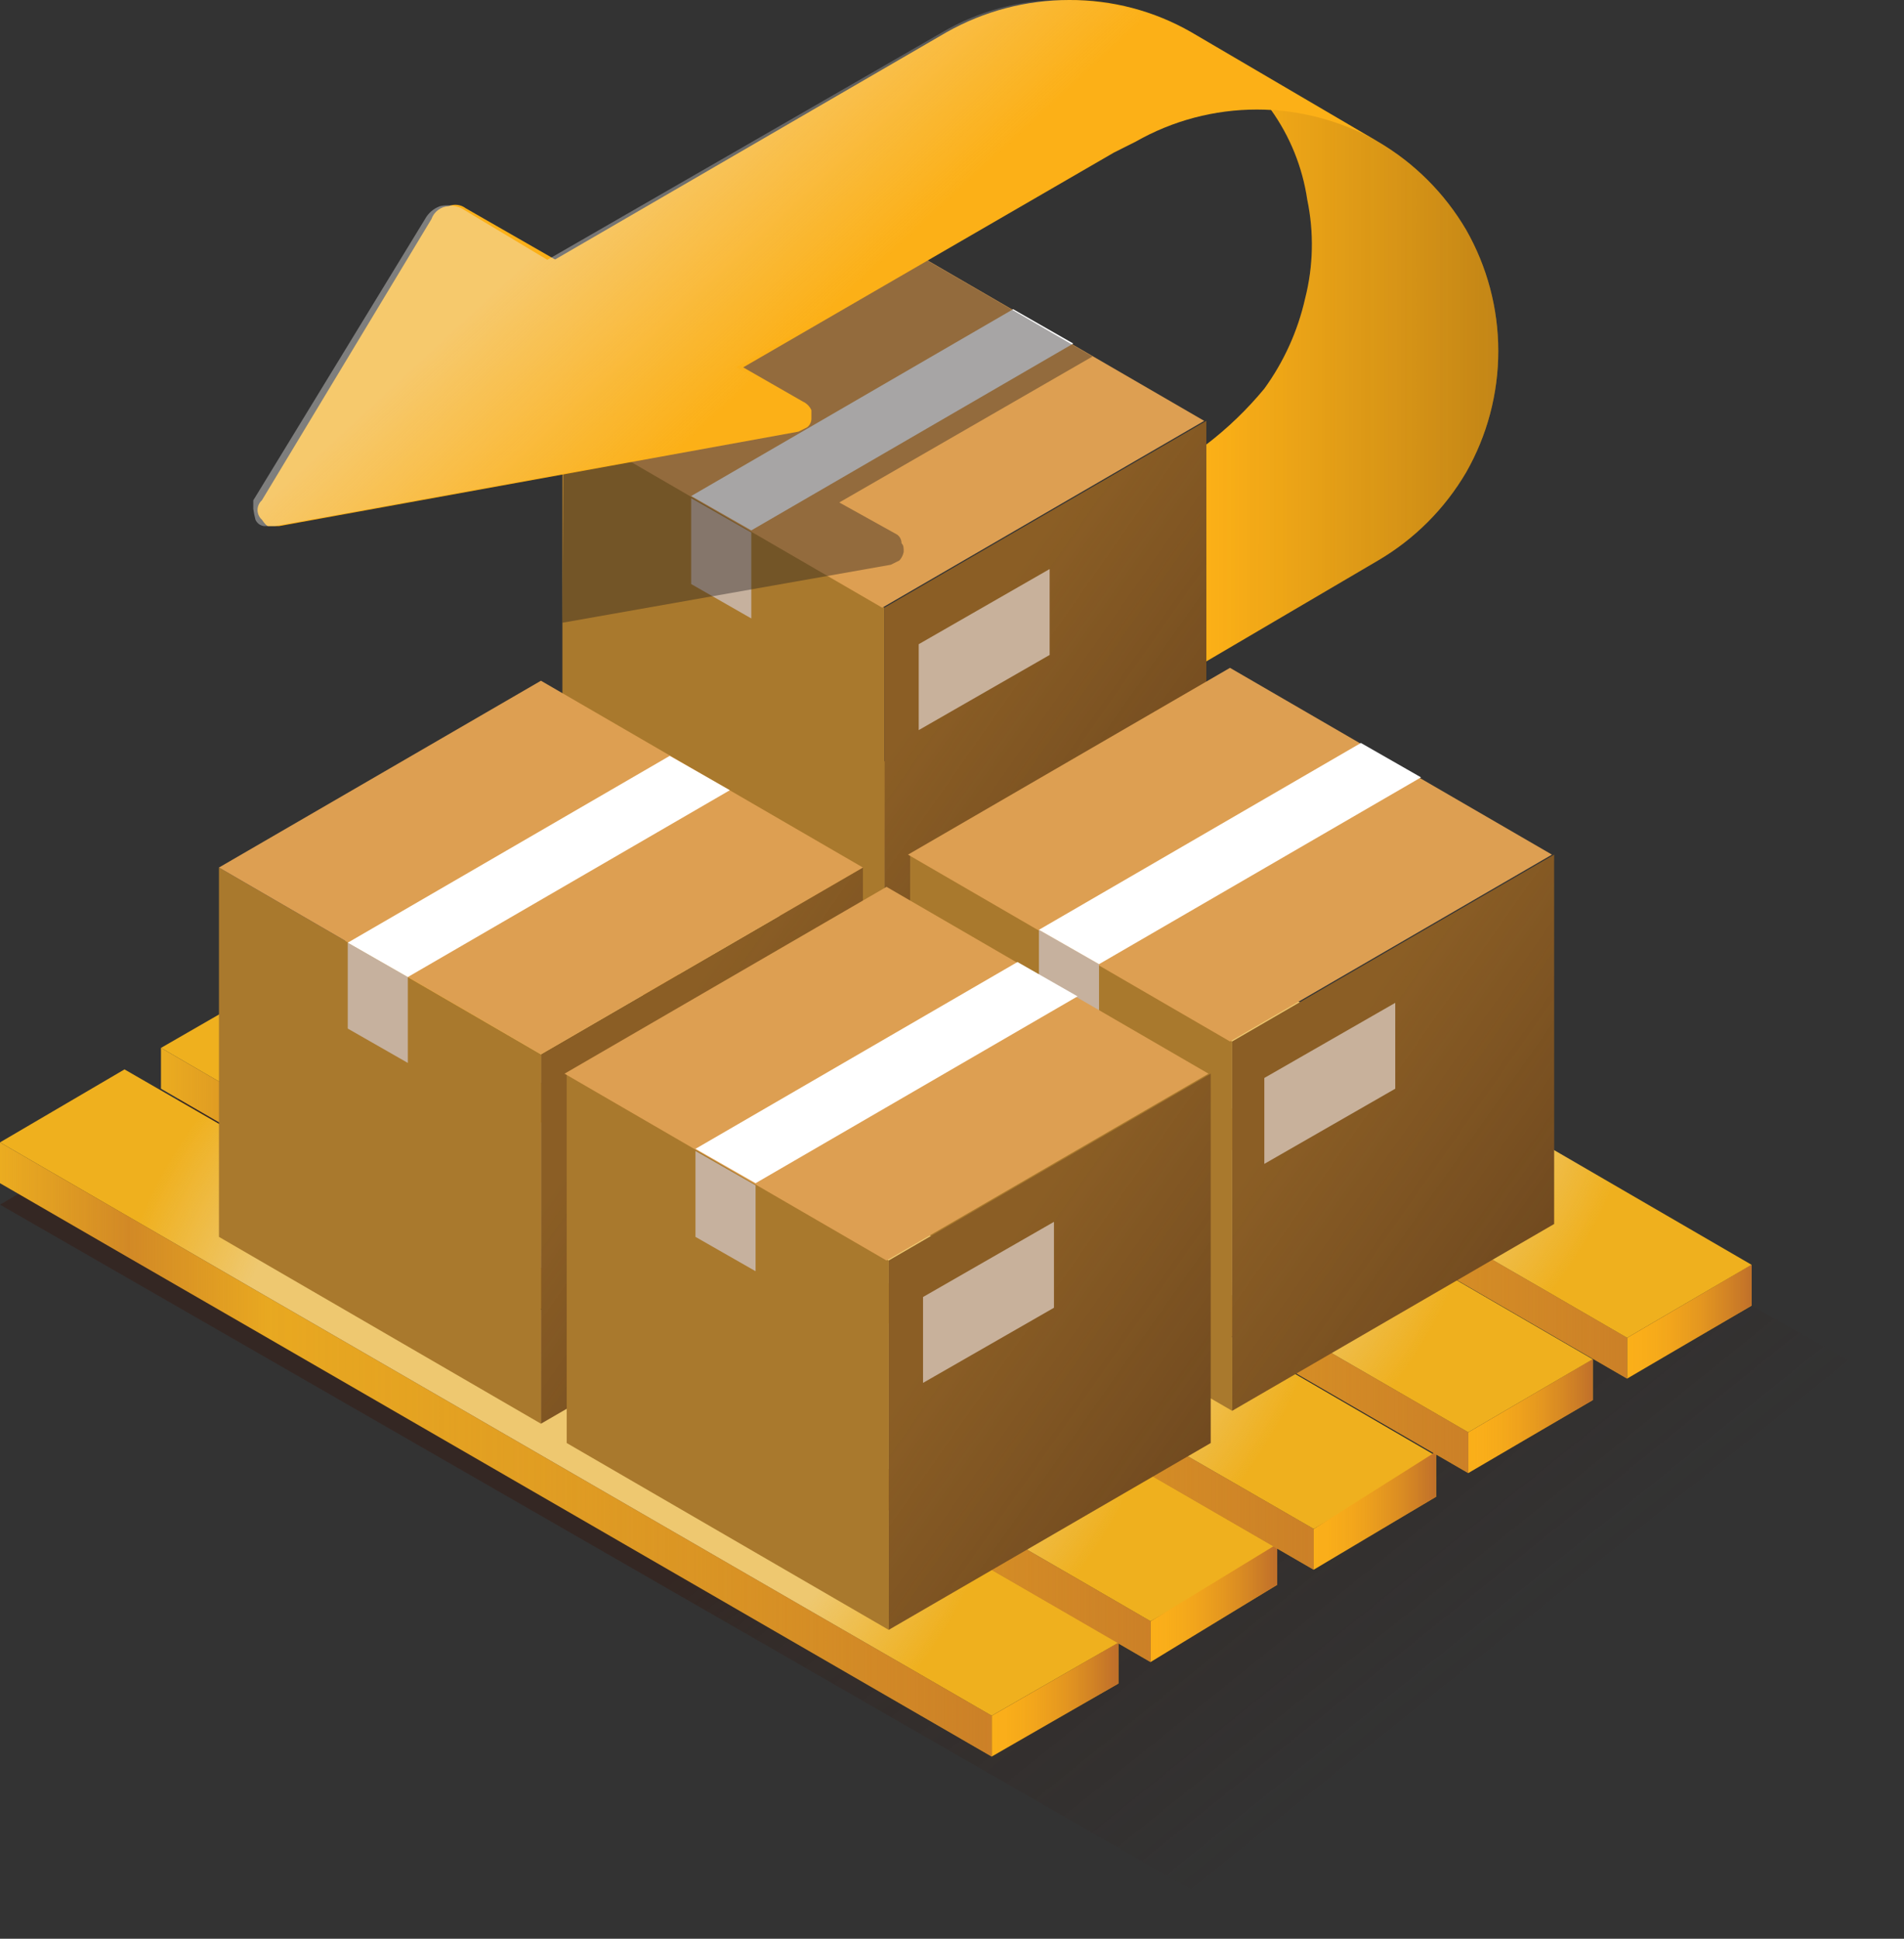<svg width="56" height="57" viewBox="0 0 56 57" fill="none" xmlns="http://www.w3.org/2000/svg">
<rect x="0" y="0" width="56" height="57" fill="#333333" stroke="none"/>
<g clip-path="url(#clip0_2636_6087)">
<path opacity="0.5" d="M0 35.418L36.681 56.505L56 40.911L22.539 22.097L0 35.418Z" fill="url(#paint0_linear_2636_6087)"/>
<path d="M32.893 48.298L3.662 31.441L0 33.587L29.168 50.444L32.893 48.298Z" fill="#EFB01E"/>
<path d="M32.893 48.298L29.168 50.444V51.644L32.893 49.497V48.298Z" fill="#FBAF19"/>
<path d="M29.168 50.444V51.644L0 34.787V33.587" fill="#EBAC20"/>
<path opacity="0.4" d="M32.893 48.298L3.662 31.441L0 33.587L29.168 50.444L32.893 48.298Z" fill="url(#paint1_radial_2636_6087)"/>
<path d="M32.893 48.298L29.168 50.444V51.644L32.893 49.497V48.298Z" fill="url(#paint2_linear_2636_6087)"/>
<path opacity="0.73" d="M29.168 50.444V51.644L0 34.787V33.587" fill="url(#paint3_linear_2636_6087)"/>
<path d="M37.565 45.52L8.46 28.663L4.735 30.809L33.84 47.666L37.565 45.52Z" fill="#EFB01E"/>
<path d="M37.565 45.394L33.84 47.666V48.866L37.565 46.593V45.394Z" fill="#FBAF19"/>
<path d="M33.84 47.666V48.866L4.735 32.009V30.809" fill="#EBAC20"/>
<path opacity="0.4" d="M37.565 45.52L8.46 28.663L4.735 30.809L33.84 47.666L37.565 45.52Z" fill="url(#paint4_radial_2636_6087)"/>
<path d="M37.565 45.394L33.84 47.666V48.866L37.565 46.593V45.394Z" fill="url(#paint5_linear_2636_6087)"/>
<path opacity="0.73" d="M33.84 47.666V48.866L4.735 32.009V30.809" fill="url(#paint6_linear_2636_6087)"/>
<path d="M42.237 42.805L13.132 25.885L9.407 28.095L38.638 44.952L42.237 42.805Z" fill="#EFB01E"/>
<path d="M42.237 42.679L38.638 44.952V46.151L42.237 44.005V42.679Z" fill="#FBAF19"/>
<path d="M38.638 44.952V46.151L9.407 29.231V28.095" fill="#EBAC20"/>
<path opacity="0.4" d="M42.237 42.805L13.132 25.885L9.407 28.095L38.638 44.952L42.237 42.805Z" fill="url(#paint7_radial_2636_6087)"/>
<path d="M42.237 42.679L38.638 44.952V46.151L42.237 44.005V42.679Z" fill="url(#paint8_linear_2636_6087)"/>
<path opacity="0.73" d="M38.638 44.952V46.151L9.407 29.231V28.095" fill="url(#paint9_linear_2636_6087)"/>
<path d="M46.846 39.964L17.804 23.107L14.079 25.254L43.184 42.111L46.846 39.964Z" fill="#EFB01E"/>
<path d="M46.846 39.964L43.184 42.111V43.31L46.846 41.163V39.964Z" fill="#FBAF19"/>
<path d="M43.184 42.111V43.31L14.079 26.453V25.254" fill="#EBAC20"/>
<path opacity="0.4" d="M46.846 39.964L17.804 23.107L14.079 25.254L43.184 42.111L46.846 39.964Z" fill="url(#paint10_radial_2636_6087)"/>
<path d="M46.846 39.964L43.184 42.111V43.31L46.846 41.163V39.964Z" fill="url(#paint11_linear_2636_6087)"/>
<path opacity="0.73" d="M43.184 42.111V43.31L14.079 26.453V25.254" fill="url(#paint12_linear_2636_6087)"/>
<path d="M51.517 37.186L22.476 20.329L18.751 22.476L47.856 39.333L51.517 37.186Z" fill="#EFB01E"/>
<path d="M51.517 37.186L47.856 39.333V40.532L51.517 38.386V37.186Z" fill="#FBAF19"/>
<path d="M47.856 39.333V40.532L18.751 23.675V22.476" fill="#EBAC20"/>
<path opacity="0.4" d="M51.517 37.186L22.476 20.329L18.751 22.476L47.856 39.333L51.517 37.186Z" fill="url(#paint13_radial_2636_6087)"/>
<path d="M51.517 37.186L47.856 39.333V40.532L51.517 38.386V37.186Z" fill="url(#paint14_linear_2636_6087)"/>
<path opacity="0.73" d="M47.856 39.333V40.532L18.751 23.675V22.476" fill="url(#paint15_linear_2636_6087)"/>
<path d="M26.011 17.867L16.541 12.374V23.233L26.011 28.726V17.867Z" fill="#A9792D"/>
<path d="M26.011 17.867L35.481 12.374V23.233L26.011 28.726V17.867Z" fill="#8B5E25"/>
<path d="M26.011 17.867L35.481 12.374V23.233L26.011 28.726V17.867Z" fill="url(#paint16_linear_2636_6087)"/>
<path d="M16.478 12.374L25.948 17.867L35.418 12.374L25.948 6.882L16.478 12.374Z" fill="#DD9F52"/>
<path d="M22.097 15.657L20.329 14.647V17.172L22.097 18.183V15.657Z" fill="#C6B19E"/>
<path d="M29.799 9.091L20.329 14.584L22.097 15.594L31.567 10.101L29.799 9.091Z" fill="white"/>
<path d="M27.021 18.94V21.466L30.872 19.256V16.73L27.021 18.94Z" fill="#C8B19B"/>
<path d="M36.239 30.62L26.769 25.127V35.986L36.239 41.479V30.62Z" fill="#A9792D"/>
<path d="M36.239 30.62L45.709 25.127V35.986L36.239 41.479V30.62Z" fill="#8B5E25"/>
<path d="M36.239 30.62L45.709 25.127V35.986L36.239 41.479V30.62Z" fill="url(#paint17_linear_2636_6087)"/>
<path d="M26.706 25.127L36.176 30.62L45.646 25.127L36.176 19.635L26.706 25.127Z" fill="#DD9F52"/>
<path d="M32.325 28.347L30.557 27.337V29.863L32.325 30.873V28.347Z" fill="#C6B19E"/>
<path d="M40.027 21.844L30.557 27.337L32.325 28.347L41.795 22.855L40.027 21.844Z" fill="white"/>
<path d="M37.186 31.693V34.219L41.037 32.009V29.484L37.186 31.693Z" fill="#C8B19B"/>
<path d="M15.91 30.999L6.44 25.506V36.365L15.91 41.858V30.999Z" fill="#A9792D"/>
<path d="M15.91 30.999L25.38 25.506V36.365L15.91 41.858V30.999Z" fill="#8B5E25"/>
<path d="M15.91 30.999L25.38 25.506V36.365L15.91 41.858V30.999Z" fill="url(#paint18_linear_2636_6087)"/>
<path d="M6.44 25.506L15.91 30.999L25.38 25.506L15.91 20.014L6.44 25.506Z" fill="#DD9F52"/>
<path d="M11.995 28.726L10.228 27.716V30.241L11.995 31.251V28.726Z" fill="#C6B19E"/>
<path d="M19.698 22.223L10.228 27.716L11.995 28.726L21.466 23.233L19.698 22.223Z" fill="white"/>
<path d="M16.92 32.072V34.597L20.771 32.388V29.863L16.92 32.072Z" fill="#C8B19B"/>
<path d="M26.138 37.06L16.668 31.567V42.426L26.138 47.919V37.06Z" fill="#A9792D"/>
<path d="M26.138 37.06L35.608 31.567V42.426L26.138 47.919V37.06Z" fill="#8B5E25"/>
<path d="M26.138 37.06L35.608 31.567V42.426L26.138 47.919V37.06Z" fill="url(#paint19_linear_2636_6087)"/>
<path d="M16.604 31.567L26.074 37.06L35.544 31.567L26.074 26.074L16.604 31.567Z" fill="#DD9F52"/>
<path d="M22.223 34.85L20.455 33.84V36.365L22.223 37.375V34.85Z" fill="#C6B19E"/>
<path d="M29.926 28.284L20.455 33.777L22.223 34.787L31.693 29.294L29.926 28.284Z" fill="white"/>
<path d="M27.148 38.133V40.658L30.999 38.449V35.923L27.148 38.133Z" fill="#C8B19B"/>
<path opacity="0.4" d="M16.541 18.309L26.201 16.604L26.453 16.478C26.518 16.407 26.562 16.32 26.579 16.226C26.579 16.099 26.579 16.036 26.516 15.973C26.516 15.924 26.505 15.876 26.483 15.832C26.461 15.788 26.429 15.75 26.39 15.72L24.685 14.773L32.135 10.48L27.021 7.513L19.572 11.806L17.172 10.417C16.995 10.334 16.795 10.312 16.604 10.354L16.541 18.309Z" fill="#231F20"/>
<path d="M40.532 4.167C39.573 3.598 38.489 3.273 37.376 3.22C37.94 4.005 38.308 4.915 38.449 5.871C38.649 6.832 38.628 7.825 38.386 8.776C38.17 9.732 37.762 10.634 37.186 11.427C36.682 12.037 36.11 12.588 35.481 13.069V19.445L40.532 16.478C41.602 15.85 42.493 14.959 43.121 13.889C43.741 12.803 44.067 11.573 44.067 10.322C44.067 9.071 43.741 7.842 43.121 6.755C42.493 5.686 41.602 4.794 40.532 4.167Z" fill="#FCB017"/>
<path opacity="0.3" d="M40.532 4.167C39.573 3.598 38.489 3.273 37.376 3.22C37.94 4.005 38.308 4.915 38.449 5.871C38.649 6.832 38.628 7.825 38.386 8.776C38.17 9.732 37.762 10.634 37.186 11.427C36.682 12.037 36.11 12.588 35.481 13.069V19.445L40.532 16.478C41.602 15.85 42.493 14.959 43.121 13.889C43.741 12.803 44.067 11.573 44.067 10.322C44.067 9.071 43.741 7.842 43.121 6.755C42.493 5.686 41.602 4.794 40.532 4.167Z" fill="url(#paint20_linear_2636_6087)"/>
<path d="M12.69 6.44L7.702 14.71C7.662 14.746 7.63 14.79 7.608 14.838C7.586 14.887 7.574 14.941 7.574 14.994C7.574 15.048 7.586 15.101 7.608 15.15C7.63 15.199 7.662 15.243 7.702 15.278C7.787 15.405 7.85 15.468 7.892 15.468H8.207L23.486 12.69L23.738 12.564C23.778 12.534 23.809 12.496 23.831 12.452C23.853 12.409 23.865 12.36 23.865 12.311V12.059C23.814 11.947 23.724 11.857 23.612 11.806L13.7 6.124C13.629 6.07 13.545 6.035 13.456 6.024C13.367 6.013 13.277 6.026 13.195 6.061C13.083 6.067 12.975 6.106 12.885 6.174C12.795 6.241 12.727 6.334 12.69 6.44Z" fill="#FCB017"/>
<path d="M35.039 0.947C33.945 0.319 32.703 -0.008 31.441 2.99062e-05C30.18 0.001 28.94 0.327 27.842 0.947L14.458 8.713L20.014 11.869L32.767 4.483L33.398 4.167C34.485 3.547 35.714 3.221 36.965 3.221C38.216 3.221 39.446 3.547 40.532 4.167L35.039 0.947Z" fill="#FCB017"/>
<path opacity="0.4" d="M34.85 0.947C33.755 0.319 32.514 -0.008 31.251 8.52242e-06C30.009 -0.009 28.787 0.318 27.716 0.947L16.099 7.639L13.574 6.124C13.376 6.036 13.154 6.014 12.943 6.061C12.754 6.129 12.597 6.264 12.501 6.44L7.45 14.71V14.963C7.465 15.069 7.486 15.175 7.513 15.278C7.535 15.329 7.57 15.374 7.614 15.407C7.658 15.44 7.71 15.461 7.766 15.468H8.081L23.36 12.69L23.612 12.564C23.651 12.534 23.683 12.496 23.705 12.452C23.727 12.409 23.738 12.36 23.738 12.311C23.748 12.222 23.726 12.133 23.675 12.059C23.675 11.932 23.612 11.869 23.486 11.806L21.655 10.796L32.577 4.483L33.209 4.167C34.303 3.538 35.545 3.212 36.807 3.22C38.068 3.22 39.308 3.547 40.406 4.167L34.85 0.947Z" fill="url(#paint21_linear_2636_6087)"/>
</g>
<defs>
<linearGradient id="paint0_linear_2636_6087" x1="39.49" y1="52.452" x2="27.129" y2="37.085" gradientUnits="userSpaceOnUse">
<stop stop-color="#351C13" stop-opacity="0"/>
<stop offset="0.17" stop-color="#351C13" stop-opacity="0.17"/>
<stop offset="0.71" stop-color="#351C13" stop-opacity="0.63"/>
<stop offset="0.86" stop-color="#351C13"/>
</linearGradient>
<radialGradient id="paint1_radial_2636_6087" cx="0" cy="0" r="1" gradientUnits="userSpaceOnUse" gradientTransform="translate(16.446 40.917) scale(13.384 13.384)">
<stop offset="0.72" stop-color="#EDECEA"/>
<stop offset="1" stop-color="#EDECEA" stop-opacity="0"/>
</radialGradient>
<linearGradient id="paint2_linear_2636_6087" x1="29.111" y1="49.977" x2="32.804" y2="49.977" gradientUnits="userSpaceOnUse">
<stop stop-color="#C0702A" stop-opacity="0"/>
<stop offset="0.13" stop-color="#C0702A" stop-opacity="0.02"/>
<stop offset="0.27" stop-color="#C0702A" stop-opacity="0.09"/>
<stop offset="0.42" stop-color="#C0702A" stop-opacity="0.21"/>
<stop offset="0.58" stop-color="#C0702A" stop-opacity="0.37"/>
<stop offset="0.74" stop-color="#C0702A" stop-opacity="0.58"/>
<stop offset="0.9" stop-color="#C0702A" stop-opacity="0.83"/>
<stop offset="1" stop-color="#C0702A"/>
</linearGradient>
<linearGradient id="paint3_linear_2636_6087" x1="0" y1="42.622" x2="29.105" y2="42.622" gradientUnits="userSpaceOnUse">
<stop stop-color="#C0702A" stop-opacity="0"/>
<stop offset="0.13" stop-color="#C0702A" stop-opacity="0.8"/>
<stop offset="0.27" stop-color="#C0702A" stop-opacity="0.09"/>
<stop offset="0.42" stop-color="#C0702A" stop-opacity="0.21"/>
<stop offset="0.58" stop-color="#C0702A" stop-opacity="0.37"/>
<stop offset="0.74" stop-color="#C0702A" stop-opacity="0.58"/>
<stop offset="0.9" stop-color="#C0702A" stop-opacity="0.83"/>
<stop offset="1" stop-color="#C0702A"/>
</linearGradient>
<radialGradient id="paint4_radial_2636_6087" cx="0" cy="0" r="1" gradientUnits="userSpaceOnUse" gradientTransform="translate(21.15 38.108) scale(13.372)">
<stop offset="0.72" stop-color="#EDECEA"/>
<stop offset="1" stop-color="#EDECEA" stop-opacity="0"/>
</radialGradient>
<linearGradient id="paint5_linear_2636_6087" x1="33.808" y1="47.136" x2="37.502" y2="47.136" gradientUnits="userSpaceOnUse">
<stop stop-color="#C0702A" stop-opacity="0"/>
<stop offset="0.13" stop-color="#C0702A" stop-opacity="0.02"/>
<stop offset="0.27" stop-color="#C0702A" stop-opacity="0.09"/>
<stop offset="0.42" stop-color="#C0702A" stop-opacity="0.21"/>
<stop offset="0.58" stop-color="#C0702A" stop-opacity="0.37"/>
<stop offset="0.74" stop-color="#C0702A" stop-opacity="0.58"/>
<stop offset="0.9" stop-color="#C0702A" stop-opacity="0.83"/>
<stop offset="1" stop-color="#C0702A"/>
</linearGradient>
<linearGradient id="paint6_linear_2636_6087" x1="4.735" y1="39.844" x2="33.84" y2="39.844" gradientUnits="userSpaceOnUse">
<stop stop-color="#C0702A" stop-opacity="0"/>
<stop offset="0.13" stop-color="#C0702A" stop-opacity="0.8"/>
<stop offset="0.27" stop-color="#C0702A" stop-opacity="0.09"/>
<stop offset="0.42" stop-color="#C0702A" stop-opacity="0.21"/>
<stop offset="0.58" stop-color="#C0702A" stop-opacity="0.37"/>
<stop offset="0.74" stop-color="#C0702A" stop-opacity="0.58"/>
<stop offset="0.9" stop-color="#C0702A" stop-opacity="0.83"/>
<stop offset="1" stop-color="#C0702A"/>
</linearGradient>
<radialGradient id="paint7_radial_2636_6087" cx="0" cy="0" r="1" gradientUnits="userSpaceOnUse" gradientTransform="translate(25.822 35.361) scale(13.422)">
<stop offset="0.72" stop-color="#EDECEA"/>
<stop offset="1" stop-color="#EDECEA" stop-opacity="0"/>
</radialGradient>
<linearGradient id="paint8_linear_2636_6087" x1="38.543" y1="44.421" x2="42.237" y2="44.421" gradientUnits="userSpaceOnUse">
<stop stop-color="#C0702A" stop-opacity="0"/>
<stop offset="0.13" stop-color="#C0702A" stop-opacity="0.02"/>
<stop offset="0.27" stop-color="#C0702A" stop-opacity="0.09"/>
<stop offset="0.42" stop-color="#C0702A" stop-opacity="0.21"/>
<stop offset="0.58" stop-color="#C0702A" stop-opacity="0.37"/>
<stop offset="0.74" stop-color="#C0702A" stop-opacity="0.58"/>
<stop offset="0.9" stop-color="#C0702A" stop-opacity="0.83"/>
<stop offset="1" stop-color="#C0702A"/>
</linearGradient>
<linearGradient id="paint9_linear_2636_6087" x1="9.439" y1="37.129" x2="38.543" y2="37.129" gradientUnits="userSpaceOnUse">
<stop stop-color="#C0702A" stop-opacity="0"/>
<stop offset="0.13" stop-color="#C0702A" stop-opacity="0.8"/>
<stop offset="0.27" stop-color="#C0702A" stop-opacity="0.09"/>
<stop offset="0.42" stop-color="#C0702A" stop-opacity="0.21"/>
<stop offset="0.58" stop-color="#C0702A" stop-opacity="0.37"/>
<stop offset="0.74" stop-color="#C0702A" stop-opacity="0.58"/>
<stop offset="0.9" stop-color="#C0702A" stop-opacity="0.83"/>
<stop offset="1" stop-color="#C0702A"/>
</linearGradient>
<radialGradient id="paint10_radial_2636_6087" cx="0" cy="0" r="1" gradientUnits="userSpaceOnUse" gradientTransform="translate(30.462 32.558) scale(13.384)">
<stop offset="0.72" stop-color="#EDECEA"/>
<stop offset="1" stop-color="#EDECEA" stop-opacity="0"/>
</radialGradient>
<linearGradient id="paint11_linear_2636_6087" x1="43.146" y1="41.643" x2="46.833" y2="41.643" gradientUnits="userSpaceOnUse">
<stop stop-color="#C0702A" stop-opacity="0"/>
<stop offset="0.13" stop-color="#C0702A" stop-opacity="0.02"/>
<stop offset="0.27" stop-color="#C0702A" stop-opacity="0.09"/>
<stop offset="0.42" stop-color="#C0702A" stop-opacity="0.21"/>
<stop offset="0.58" stop-color="#C0702A" stop-opacity="0.37"/>
<stop offset="0.74" stop-color="#C0702A" stop-opacity="0.58"/>
<stop offset="0.9" stop-color="#C0702A" stop-opacity="0.83"/>
<stop offset="1" stop-color="#C0702A"/>
</linearGradient>
<linearGradient id="paint12_linear_2636_6087" x1="14.079" y1="34.288" x2="43.184" y2="34.288" gradientUnits="userSpaceOnUse">
<stop stop-color="#C0702A" stop-opacity="0"/>
<stop offset="0.13" stop-color="#C0702A" stop-opacity="0.8"/>
<stop offset="0.27" stop-color="#C0702A" stop-opacity="0.09"/>
<stop offset="0.42" stop-color="#C0702A" stop-opacity="0.21"/>
<stop offset="0.58" stop-color="#C0702A" stop-opacity="0.37"/>
<stop offset="0.74" stop-color="#C0702A" stop-opacity="0.58"/>
<stop offset="0.9" stop-color="#C0702A" stop-opacity="0.83"/>
<stop offset="1" stop-color="#C0702A"/>
</linearGradient>
<radialGradient id="paint13_radial_2636_6087" cx="0" cy="0" r="1" gradientUnits="userSpaceOnUse" gradientTransform="translate(35.134 29.762) scale(13.391)">
<stop offset="0.72" stop-color="#EDECEA"/>
<stop offset="1" stop-color="#EDECEA" stop-opacity="0"/>
</radialGradient>
<linearGradient id="paint14_linear_2636_6087" x1="47.812" y1="38.865" x2="51.505" y2="38.865" gradientUnits="userSpaceOnUse">
<stop stop-color="#C0702A" stop-opacity="0"/>
<stop offset="0.13" stop-color="#C0702A" stop-opacity="0.02"/>
<stop offset="0.27" stop-color="#C0702A" stop-opacity="0.09"/>
<stop offset="0.42" stop-color="#C0702A" stop-opacity="0.21"/>
<stop offset="0.58" stop-color="#C0702A" stop-opacity="0.37"/>
<stop offset="0.74" stop-color="#C0702A" stop-opacity="0.58"/>
<stop offset="0.9" stop-color="#C0702A" stop-opacity="0.83"/>
<stop offset="1" stop-color="#C0702A"/>
</linearGradient>
<linearGradient id="paint15_linear_2636_6087" x1="18.751" y1="31.51" x2="47.856" y2="31.51" gradientUnits="userSpaceOnUse">
<stop stop-color="#C0702A" stop-opacity="0"/>
<stop offset="0.13" stop-color="#C0702A" stop-opacity="0.8"/>
<stop offset="0.27" stop-color="#C0702A" stop-opacity="0.09"/>
<stop offset="0.42" stop-color="#C0702A" stop-opacity="0.21"/>
<stop offset="0.58" stop-color="#C0702A" stop-opacity="0.37"/>
<stop offset="0.74" stop-color="#C0702A" stop-opacity="0.58"/>
<stop offset="0.9" stop-color="#C0702A" stop-opacity="0.83"/>
<stop offset="1" stop-color="#C0702A"/>
</linearGradient>
<linearGradient id="paint16_linear_2636_6087" x1="28.448" y1="18.94" x2="50.962" y2="34.73" gradientUnits="userSpaceOnUse">
<stop stop-color="#351C13" stop-opacity="0"/>
<stop offset="1" stop-color="#351C13"/>
</linearGradient>
<linearGradient id="paint17_linear_2636_6087" x1="38.67" y1="31.687" x2="61.183" y2="47.483" gradientUnits="userSpaceOnUse">
<stop stop-color="#351C13" stop-opacity="0"/>
<stop offset="1" stop-color="#351C13"/>
</linearGradient>
<linearGradient id="paint18_linear_2636_6087" x1="18.34" y1="32.066" x2="40.854" y2="47.862" gradientUnits="userSpaceOnUse">
<stop stop-color="#351C13" stop-opacity="0"/>
<stop offset="1" stop-color="#351C13"/>
</linearGradient>
<linearGradient id="paint19_linear_2636_6087" x1="28.581" y1="38.139" x2="51.088" y2="53.929" gradientUnits="userSpaceOnUse">
<stop stop-color="#351C13" stop-opacity="0"/>
<stop offset="1" stop-color="#351C13"/>
</linearGradient>
<linearGradient id="paint20_linear_2636_6087" x1="35.481" y1="11.314" x2="44.08" y2="11.314" gradientUnits="userSpaceOnUse">
<stop offset="0.01" stop-color="#351C14" stop-opacity="0"/>
<stop offset="1" stop-color="#351C14" stop-opacity="0.96"/>
</linearGradient>
<linearGradient id="paint21_linear_2636_6087" x1="6.648" y1="-9.009" x2="23.865" y2="9.647" gradientUnits="userSpaceOnUse">
<stop offset="0.72" stop-color="#EEEDEB"/>
<stop offset="1" stop-color="#EEEDEB" stop-opacity="0"/>
</linearGradient>
<clipPath id="clip0_2636_6087">
<rect width="56" height="56.505" fill="white"/>
</clipPath>
</defs>
</svg>
